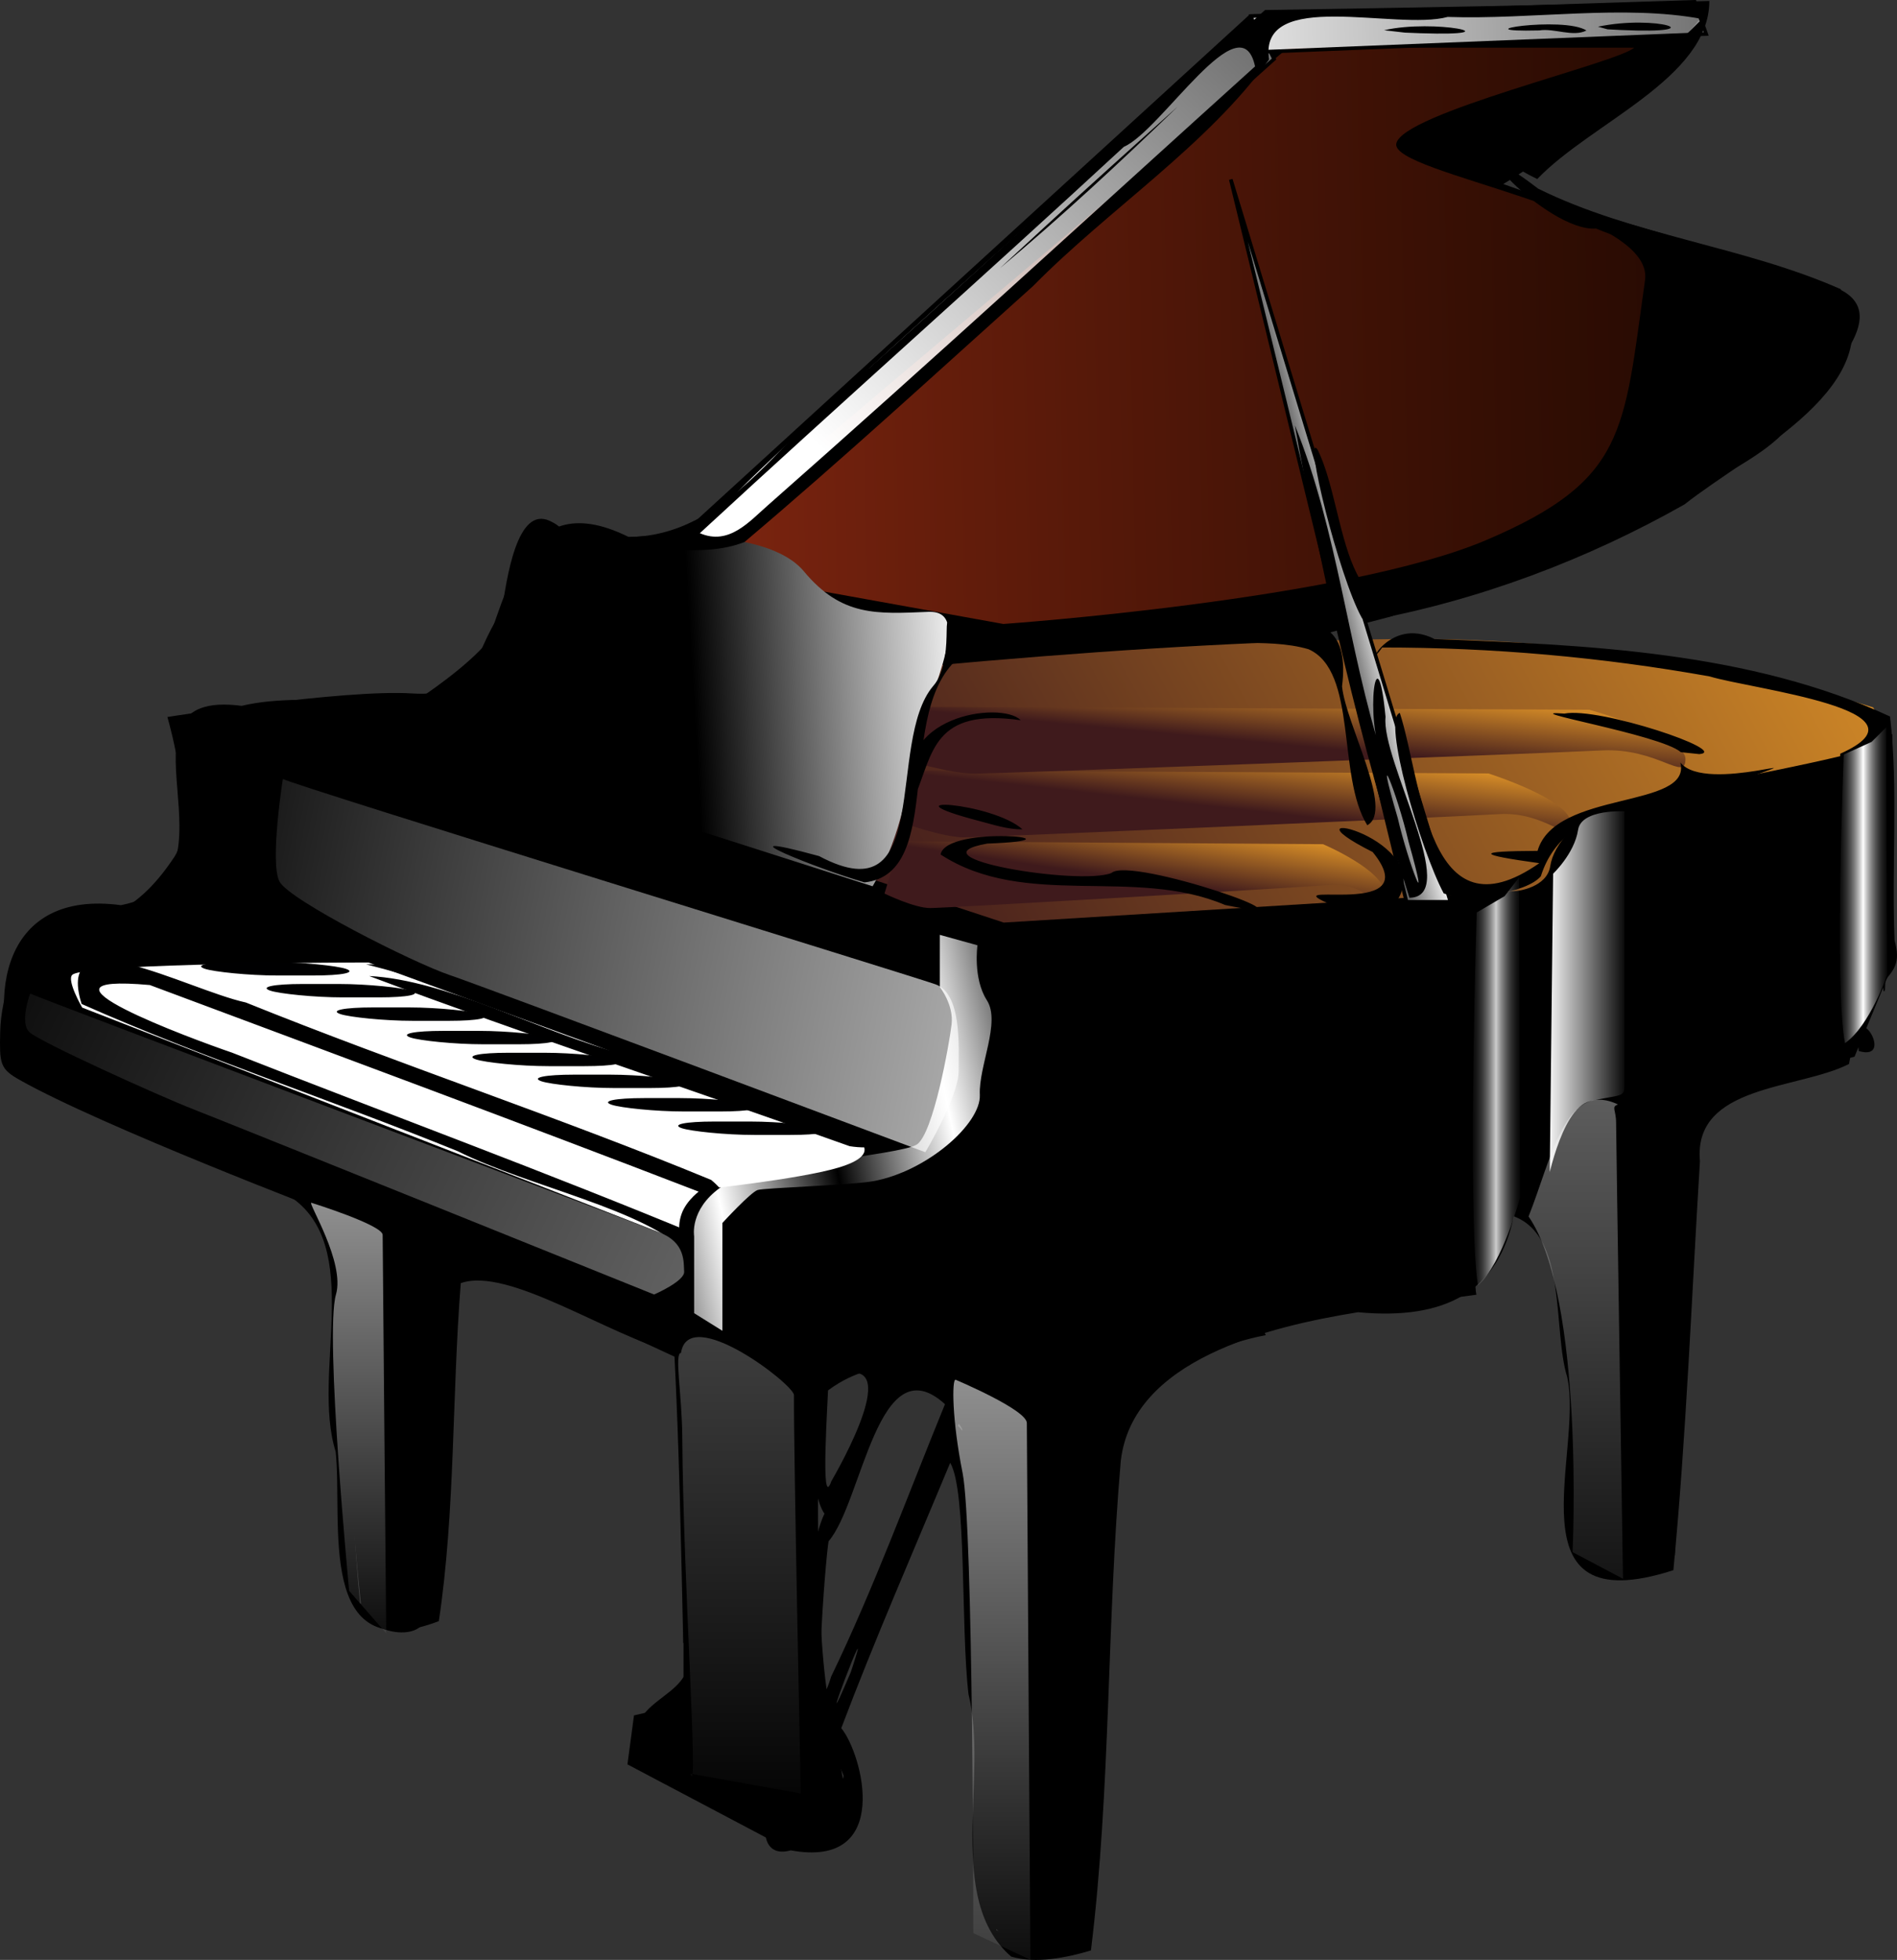 <?xml version="1.0" encoding="UTF-8" standalone="no"?>
<!-- Created with Inkscape (http://www.inkscape.org/) -->
<svg xmlns:dc="http://purl.org/dc/elements/1.1/" xmlns:cc="http://web.resource.org/cc/" xmlns:rdf="http://www.w3.org/1999/02/22-rdf-syntax-ns#" xmlns:svg="http://www.w3.org/2000/svg" xmlns="http://www.w3.org/2000/svg" xmlns:xlink="http://www.w3.org/1999/xlink" xmlns:sodipodi="http://sodipodi.sourceforge.net/DTD/sodipodi-0.dtd" xmlns:inkscape="http://www.inkscape.org/namespaces/inkscape" width="356.942" height="368.63" id="svg2" sodipodi:version="0.32" inkscape:version="0.45.1" sodipodi:docbase="/Users/johnolsen/Desktop" sodipodi:docname="TheresaKnott_piano.svg" inkscape:output_extension="org.inkscape.output.svg.inkscape" version="1.0">
  <rect width="100%" height="100%" fill="#333333" stroke="none"/>
  <defs id="defs4">
    <linearGradient id="linearGradient3220">
      <stop style="stop-color:#3f1a1c;stop-opacity:1;" offset="0" id="stop3222"/>
      <stop style="stop-color:#d88e27;stop-opacity:1;" offset="1" id="stop3224"/>
    </linearGradient>
    <linearGradient inkscape:collect="always" id="linearGradient21874">
      <stop style="stop-color:#ffffff;stop-opacity:1;" offset="0" id="stop21876"/>
      <stop style="stop-color:#ffffff;stop-opacity:0;" offset="1" id="stop21878"/>
    </linearGradient>
    <linearGradient id="linearGradient19229">
      <stop style="stop-color:#e04422;stop-opacity:1;" offset="0" id="stop19231"/>
      <stop style="stop-color:#6e1d05;stop-opacity:0.289;" offset="1" id="stop19233"/>
    </linearGradient>
    <linearGradient inkscape:collect="always" id="linearGradient18346">
      <stop style="stop-color:#ffffff;stop-opacity:1;" offset="0" id="stop18348"/>
      <stop style="stop-color:#ffffff;stop-opacity:0;" offset="1" id="stop18350"/>
    </linearGradient>
    <linearGradient inkscape:collect="always" id="linearGradient15717">
      <stop style="stop-color:#ffffff;stop-opacity:1;" offset="0" id="stop15719"/>
      <stop style="stop-color:#ffffff;stop-opacity:0;" offset="1" id="stop15721"/>
    </linearGradient>
    <linearGradient inkscape:collect="always" id="linearGradient11326">
      <stop style="stop-color:#ffffff;stop-opacity:1;" offset="0" id="stop11328"/>
      <stop style="stop-color:none" offset="1" id="stop11330"/>
    </linearGradient>
    <linearGradient inkscape:collect="always" id="linearGradient11316">
      <stop style="stop-color:#ffffff;stop-opacity:1;" offset="0" id="stop11318"/>
      <stop style="stop-color:#ffffff;stop-opacity:0;" offset="1" id="stop11320"/>
    </linearGradient>
    <linearGradient inkscape:collect="always" id="linearGradient10433">
      <stop style="stop-color:#ffffff;stop-opacity:1;" offset="0" id="stop10435"/>
      <stop style="stop-color:#ffffff;stop-opacity:0;" offset="1" id="stop10437"/>
    </linearGradient>
    <linearGradient id="linearGradient8675">
      <stop style="stop-color:#000000;stop-opacity:1;" offset="0" id="stop8677"/>
      <stop id="stop8683" offset="0.5" style="stop-color:#000000;stop-opacity:1;"/>
      <stop style="stop-color:#ffffff;stop-opacity:1;" offset="1" id="stop8679"/>
    </linearGradient>
    <linearGradient id="linearGradient8665">
      <stop style="stop-color:#000000;stop-opacity:1;" offset="0" id="stop8667"/>
      <stop id="stop8673" offset="0.5" style="stop-color:#000000;stop-opacity:0.959;"/>
      <stop style="stop-color:#000000;stop-opacity:0;" offset="1" id="stop8669"/>
    </linearGradient>
    <linearGradient id="linearGradient7770">
      <stop style="stop-color:#000000;stop-opacity:1;" offset="0" id="stop7772"/>
      <stop style="stop-color:#ffffff;stop-opacity:1;" offset="1" id="stop7774"/>
    </linearGradient>
    <linearGradient id="linearGradient6605">
      <stop style="stop-color:#000000;stop-opacity:1;" offset="0" id="stop6607"/>
      <stop style="stop-color:#91a3ae;stop-opacity:0.99;" offset="1" id="stop6609"/>
    </linearGradient>
    <linearGradient inkscape:collect="always" xlink:href="#linearGradient6605" id="linearGradient6831" gradientUnits="userSpaceOnUse" x1="-350.014" y1="787.485" x2="-356.188" y2="748.156"/>
    <linearGradient inkscape:collect="always" xlink:href="#linearGradient6605" id="linearGradient6833" gradientUnits="userSpaceOnUse" gradientTransform="translate(10,22)" x1="-350.014" y1="787.485" x2="-356.188" y2="748.156"/>
    <linearGradient inkscape:collect="always" xlink:href="#linearGradient6605" id="linearGradient6835" gradientUnits="userSpaceOnUse" gradientTransform="translate(16,44)" x1="-350.014" y1="787.485" x2="-356.188" y2="748.156"/>
    <linearGradient inkscape:collect="always" xlink:href="#linearGradient6605" id="linearGradient6837" gradientUnits="userSpaceOnUse" gradientTransform="translate(26,66)" x1="-350.014" y1="787.485" x2="-356.188" y2="748.156"/>
    <linearGradient inkscape:collect="always" xlink:href="#linearGradient6605" id="linearGradient6839" gradientUnits="userSpaceOnUse" gradientTransform="translate(38,90)" x1="-350.014" y1="787.485" x2="-356.188" y2="748.156"/>
    <linearGradient inkscape:collect="always" xlink:href="#linearGradient6605" id="linearGradient6841" gradientUnits="userSpaceOnUse" gradientTransform="translate(48,112)" x1="-350.014" y1="787.485" x2="-356.188" y2="748.156"/>
    <linearGradient inkscape:collect="always" xlink:href="#linearGradient6605" id="linearGradient6843" gradientUnits="userSpaceOnUse" gradientTransform="translate(54,134)" x1="-350.014" y1="787.485" x2="-356.188" y2="748.156"/>
    <linearGradient inkscape:collect="always" xlink:href="#linearGradient6605" id="linearGradient6845" gradientUnits="userSpaceOnUse" gradientTransform="translate(64,156)" x1="-350.014" y1="787.485" x2="-356.188" y2="748.156"/>
    <linearGradient inkscape:collect="always" xlink:href="#linearGradient6605" id="linearGradient6847" gradientUnits="userSpaceOnUse" gradientTransform="translate(70,178)" x1="-350.014" y1="787.485" x2="-356.188" y2="748.156"/>
    <linearGradient inkscape:collect="always" xlink:href="#linearGradient6605" id="linearGradient6849" gradientUnits="userSpaceOnUse" gradientTransform="translate(80,200)" x1="-350.014" y1="787.485" x2="-356.188" y2="748.156"/>
    <linearGradient inkscape:collect="always" xlink:href="#linearGradient6605" id="linearGradient6851" gradientUnits="userSpaceOnUse" gradientTransform="translate(86,222)" x1="-350.014" y1="787.485" x2="-356.188" y2="748.156"/>
    <linearGradient inkscape:collect="always" xlink:href="#linearGradient6605" id="linearGradient6853" gradientUnits="userSpaceOnUse" gradientTransform="translate(96,244)" x1="-350.014" y1="787.485" x2="-356.188" y2="748.156"/>
    <linearGradient inkscape:collect="always" xlink:href="#linearGradient6605" id="linearGradient6855" gradientUnits="userSpaceOnUse" gradientTransform="translate(108,268)" x1="-350.014" y1="787.485" x2="-356.188" y2="748.156"/>
    <linearGradient inkscape:collect="always" xlink:href="#linearGradient6605" id="linearGradient6857" gradientUnits="userSpaceOnUse" gradientTransform="translate(118,290)" x1="-350.014" y1="787.485" x2="-356.188" y2="748.156"/>
    <linearGradient inkscape:collect="always" xlink:href="#linearGradient6605" id="linearGradient6859" gradientUnits="userSpaceOnUse" gradientTransform="translate(124,312)" x1="-350.014" y1="787.485" x2="-356.188" y2="748.156"/>
    <linearGradient inkscape:collect="always" xlink:href="#linearGradient6605" id="linearGradient6861" gradientUnits="userSpaceOnUse" gradientTransform="translate(134,334)" x1="-350.014" y1="787.485" x2="-356.188" y2="748.156"/>
    <linearGradient inkscape:collect="always" xlink:href="#linearGradient6605" id="linearGradient6863" gradientUnits="userSpaceOnUse" x1="-350.014" y1="787.485" x2="-356.188" y2="748.156"/>
    <linearGradient inkscape:collect="always" xlink:href="#linearGradient6605" id="linearGradient6865" gradientUnits="userSpaceOnUse" gradientTransform="translate(10,22)" x1="-350.014" y1="787.485" x2="-356.188" y2="748.156"/>
    <linearGradient inkscape:collect="always" xlink:href="#linearGradient6605" id="linearGradient6867" gradientUnits="userSpaceOnUse" gradientTransform="translate(16,44)" x1="-350.014" y1="787.485" x2="-356.188" y2="748.156"/>
    <linearGradient inkscape:collect="always" xlink:href="#linearGradient6605" id="linearGradient6869" gradientUnits="userSpaceOnUse" gradientTransform="translate(26,66)" x1="-350.014" y1="787.485" x2="-356.188" y2="748.156"/>
    <linearGradient inkscape:collect="always" xlink:href="#linearGradient6605" id="linearGradient6871" gradientUnits="userSpaceOnUse" gradientTransform="translate(38,90)" x1="-350.014" y1="787.485" x2="-356.188" y2="748.156"/>
    <linearGradient inkscape:collect="always" xlink:href="#linearGradient6605" id="linearGradient6873" gradientUnits="userSpaceOnUse" gradientTransform="translate(48,112)" x1="-350.014" y1="787.485" x2="-356.188" y2="748.156"/>
    <linearGradient inkscape:collect="always" xlink:href="#linearGradient6605" id="linearGradient6875" gradientUnits="userSpaceOnUse" gradientTransform="translate(54,134)" x1="-350.014" y1="787.485" x2="-356.188" y2="748.156"/>
    <linearGradient inkscape:collect="always" xlink:href="#linearGradient6605" id="linearGradient6877" gradientUnits="userSpaceOnUse" gradientTransform="translate(64,156)" x1="-350.014" y1="787.485" x2="-356.188" y2="748.156"/>
    <linearGradient inkscape:collect="always" xlink:href="#linearGradient6605" id="linearGradient6879" gradientUnits="userSpaceOnUse" gradientTransform="translate(70,178)" x1="-350.014" y1="787.485" x2="-356.188" y2="748.156"/>
    <linearGradient inkscape:collect="always" xlink:href="#linearGradient6605" id="linearGradient6881" gradientUnits="userSpaceOnUse" gradientTransform="translate(80,200)" x1="-350.014" y1="787.485" x2="-356.188" y2="748.156"/>
    <linearGradient inkscape:collect="always" xlink:href="#linearGradient6605" id="linearGradient6883" gradientUnits="userSpaceOnUse" gradientTransform="translate(86,222)" x1="-350.014" y1="787.485" x2="-356.188" y2="748.156"/>
    <linearGradient inkscape:collect="always" xlink:href="#linearGradient6605" id="linearGradient6885" gradientUnits="userSpaceOnUse" gradientTransform="translate(96,244)" x1="-350.014" y1="787.485" x2="-356.188" y2="748.156"/>
    <linearGradient inkscape:collect="always" xlink:href="#linearGradient6605" id="linearGradient6887" gradientUnits="userSpaceOnUse" gradientTransform="translate(108,268)" x1="-350.014" y1="787.485" x2="-356.188" y2="748.156"/>
    <linearGradient inkscape:collect="always" xlink:href="#linearGradient6605" id="linearGradient6889" gradientUnits="userSpaceOnUse" gradientTransform="translate(118,290)" x1="-350.014" y1="787.485" x2="-356.188" y2="748.156"/>
    <linearGradient inkscape:collect="always" xlink:href="#linearGradient6605" id="linearGradient6891" gradientUnits="userSpaceOnUse" gradientTransform="translate(124,312)" x1="-350.014" y1="787.485" x2="-356.188" y2="748.156"/>
    <linearGradient inkscape:collect="always" xlink:href="#linearGradient6605" id="linearGradient6893" gradientUnits="userSpaceOnUse" gradientTransform="translate(134,334)" x1="-350.014" y1="787.485" x2="-356.188" y2="748.156"/>
    <linearGradient inkscape:collect="always" xlink:href="#linearGradient7770" id="linearGradient7778" x1="-84.706" y1="290.29" x2="-66.626" y2="286.005" gradientUnits="userSpaceOnUse" spreadMethod="reflect" gradientTransform="matrix(0.712,0,0,0.665,341.675,-17.857)"/>
    <linearGradient inkscape:collect="always" xlink:href="#linearGradient19229" id="linearGradient8661" x1="72.357" y1="335.219" x2="567.574" y2="325.219" gradientUnits="userSpaceOnUse" gradientTransform="matrix(0.712,0,0,0.665,-34.819,-109.1)"/>
    <linearGradient inkscape:collect="always" xlink:href="#linearGradient8675" id="linearGradient8681" x1="-327.643" y1="274.209" x2="-179.929" y2="266.125" gradientUnits="userSpaceOnUse" gradientTransform="matrix(0.712,0,0,0.665,340.119,-15.34)"/>
    <linearGradient inkscape:collect="always" xlink:href="#linearGradient10433" id="linearGradient10439" x1="305.576" y1="343.235" x2="511.637" y2="139.184" gradientUnits="userSpaceOnUse" gradientTransform="matrix(0.712,0,0,0.665,-34.819,-109.1)"/>
    <linearGradient inkscape:collect="always" xlink:href="#linearGradient11316" id="linearGradient11322" x1="389.419" y1="225.047" x2="665.18" y2="217.476" gradientUnits="userSpaceOnUse" gradientTransform="matrix(0.712,0,0,0.665,-34.819,-109.1)"/>
    <linearGradient inkscape:collect="always" xlink:href="#linearGradient11326" id="linearGradient13082" gradientUnits="userSpaceOnUse" gradientTransform="matrix(0.712,0,0,0.665,341.699,-16.289)" spreadMethod="reflect" x1="53.321" y1="328.713" x2="61.129" y2="328.713"/>
    <linearGradient inkscape:collect="always" xlink:href="#linearGradient11326" id="linearGradient13959" gradientUnits="userSpaceOnUse" gradientTransform="matrix(0.712,0,0,0.86,272.63,-43.255)" spreadMethod="reflect" x1="53.321" y1="328.713" x2="61.129" y2="328.713"/>
    <linearGradient inkscape:collect="always" xlink:href="#linearGradient15717" id="linearGradient15723" x1="-98.593" y1="289.053" x2="-332.374" y2="246.842" gradientUnits="userSpaceOnUse" gradientTransform="matrix(0.712,0,0,0.665,290.896,24.882)"/>
    <linearGradient inkscape:collect="always" xlink:href="#linearGradient18346" id="linearGradient18352" x1="-29.718" y1="362.425" x2="-7.983" y2="362.425" gradientUnits="userSpaceOnUse" spreadMethod="reflect" gradientTransform="matrix(0.712,0,0,0.665,341.128,-17.549)"/>
    <linearGradient inkscape:collect="always" xlink:href="#linearGradient21874" id="linearGradient19235" x1="-177.002" y1="454.625" x2="-177.002" y2="648.556" gradientUnits="userSpaceOnUse" gradientTransform="matrix(0.712,0,0,0.665,341.799,-15.667)"/>
    <linearGradient inkscape:collect="always" xlink:href="#linearGradient18346" id="linearGradient20112" gradientUnits="userSpaceOnUse" gradientTransform="matrix(0.712,0,0,0.494,220.588,31.172)" x1="-177.002" y1="454.625" x2="-177.002" y2="648.556"/>
    <linearGradient inkscape:collect="always" xlink:href="#linearGradient21874" id="linearGradient20116" gradientUnits="userSpaceOnUse" gradientTransform="matrix(0.712,0,0,0.665,452.675,-72.118)" x1="-177.002" y1="454.625" x2="-177.002" y2="648.556"/>
    <linearGradient inkscape:collect="always" xlink:href="#linearGradient15717" id="linearGradient20120" gradientUnits="userSpaceOnUse" gradientTransform="matrix(0.682,0.175,1.516696e-2,0.255,230.984,213.459)" x1="-98.593" y1="289.053" x2="-332.374" y2="246.842"/>
    <linearGradient inkscape:collect="always" xlink:href="#linearGradient21874" id="linearGradient21880" x1="-247.432" y1="411.575" x2="-215.855" y2="405.357" gradientUnits="userSpaceOnUse" spreadMethod="reflect" gradientTransform="matrix(0.712,0,0,0.665,339.964,-15.46)"/>
    <linearGradient inkscape:collect="always" xlink:href="#linearGradient21874" id="linearGradient1472" gradientUnits="userSpaceOnUse" gradientTransform="matrix(1.378,0,0,0.494,409.589,61.303)" x1="-177.002" y1="454.625" x2="-177.002" y2="648.556"/>
    <linearGradient inkscape:collect="always" xlink:href="#linearGradient3220" id="linearGradient3226" x1="332.481" y1="503.81" x2="587.332" y2="372.531" gradientUnits="userSpaceOnUse" gradientTransform="matrix(0.712,0,0,0.665,-34.819,-109.1)"/>
    <linearGradient inkscape:collect="always" xlink:href="#linearGradient3220" id="linearGradient4129" x1="185.753" y1="318.016" x2="187.574" y2="299.965" gradientUnits="userSpaceOnUse" gradientTransform="matrix(0.712,0,0,0.665,195.446,-30.492)"/>
    <linearGradient inkscape:collect="always" xlink:href="#linearGradient3220" id="linearGradient4133" gradientUnits="userSpaceOnUse" gradientTransform="matrix(0.608,0,0,0.665,195.961,-18.516)" x1="185.753" y1="318.016" x2="187.574" y2="299.965"/>
    <linearGradient inkscape:collect="always" xlink:href="#linearGradient3220" id="linearGradient4137" gradientUnits="userSpaceOnUse" gradientTransform="matrix(0.455,0,0,0.665,193.278,-5.209)" x1="185.753" y1="318.016" x2="187.574" y2="299.965"/>
    <linearGradient inkscape:collect="always" xlink:href="#linearGradient3220" id="linearGradient4334" gradientUnits="userSpaceOnUse" gradientTransform="matrix(0.712,0,0,0.665,-34.819,-109.1)" x1="332.481" y1="503.81" x2="587.332" y2="372.531"/>
    <linearGradient inkscape:collect="always" xlink:href="#linearGradient3220" id="linearGradient4336" gradientUnits="userSpaceOnUse" gradientTransform="matrix(0.608,0,0,0.665,195.961,-18.516)" x1="185.753" y1="318.016" x2="187.574" y2="299.965"/>
    <linearGradient inkscape:collect="always" xlink:href="#linearGradient3220" id="linearGradient4338" gradientUnits="userSpaceOnUse" gradientTransform="matrix(0.712,0,0,0.665,195.446,-30.492)" x1="185.753" y1="318.016" x2="187.574" y2="299.965"/>
    <linearGradient inkscape:collect="always" xlink:href="#linearGradient19229" id="linearGradient4340" gradientUnits="userSpaceOnUse" gradientTransform="matrix(0.712,0,0,0.665,-34.819,-109.1)" x1="72.357" y1="335.219" x2="567.574" y2="325.219"/>
    <linearGradient inkscape:collect="always" xlink:href="#linearGradient7770" id="linearGradient4342" gradientUnits="userSpaceOnUse" gradientTransform="matrix(0.712,0,0,0.665,341.675,-17.857)" spreadMethod="reflect" x1="-84.706" y1="290.29" x2="-66.626" y2="286.005"/>
    <linearGradient inkscape:collect="always" xlink:href="#linearGradient10433" id="linearGradient4344" gradientUnits="userSpaceOnUse" gradientTransform="matrix(0.712,0,0,0.665,-34.819,-109.1)" x1="305.576" y1="343.235" x2="511.637" y2="139.184"/>
    <linearGradient inkscape:collect="always" xlink:href="#linearGradient8675" id="linearGradient4346" gradientUnits="userSpaceOnUse" gradientTransform="matrix(0.712,0,0,0.665,340.119,-15.34)" x1="-327.643" y1="274.209" x2="-179.929" y2="266.125"/>
    <linearGradient inkscape:collect="always" xlink:href="#linearGradient11316" id="linearGradient4348" gradientUnits="userSpaceOnUse" gradientTransform="matrix(0.712,0,0,0.665,-34.819,-109.1)" x1="389.419" y1="225.047" x2="665.18" y2="217.476"/>
    <linearGradient inkscape:collect="always" xlink:href="#linearGradient3220" id="linearGradient4350" gradientUnits="userSpaceOnUse" gradientTransform="matrix(0.455,0,0,0.665,193.278,-5.209)" x1="185.753" y1="318.016" x2="187.574" y2="299.965"/>
    <linearGradient inkscape:collect="always" xlink:href="#linearGradient11326" id="linearGradient4352" gradientUnits="userSpaceOnUse" gradientTransform="matrix(0.712,0,0,0.665,341.699,-16.289)" spreadMethod="reflect" x1="53.321" y1="328.713" x2="61.129" y2="328.713"/>
    <linearGradient inkscape:collect="always" xlink:href="#linearGradient11326" id="linearGradient4354" gradientUnits="userSpaceOnUse" gradientTransform="matrix(0.712,0,0,0.86,272.63,-43.255)" spreadMethod="reflect" x1="53.321" y1="328.713" x2="61.129" y2="328.713"/>
    <linearGradient inkscape:collect="always" xlink:href="#linearGradient15717" id="linearGradient4356" gradientUnits="userSpaceOnUse" gradientTransform="matrix(0.712,0,0,0.665,290.896,24.882)" x1="-98.593" y1="289.053" x2="-332.374" y2="246.842"/>
    <linearGradient inkscape:collect="always" xlink:href="#linearGradient18346" id="linearGradient4358" gradientUnits="userSpaceOnUse" gradientTransform="matrix(0.712,0,0,0.665,341.128,-17.549)" spreadMethod="reflect" x1="-29.718" y1="362.425" x2="-7.983" y2="362.425"/>
    <linearGradient inkscape:collect="always" xlink:href="#linearGradient21874" id="linearGradient4360" gradientUnits="userSpaceOnUse" gradientTransform="matrix(0.712,0,0,0.665,341.799,-15.667)" x1="-177.002" y1="454.625" x2="-177.002" y2="648.556"/>
    <linearGradient inkscape:collect="always" xlink:href="#linearGradient18346" id="linearGradient4362" gradientUnits="userSpaceOnUse" gradientTransform="matrix(0.712,0,0,0.494,220.588,31.172)" x1="-177.002" y1="454.625" x2="-177.002" y2="648.556"/>
    <linearGradient inkscape:collect="always" xlink:href="#linearGradient21874" id="linearGradient4364" gradientUnits="userSpaceOnUse" gradientTransform="matrix(0.712,0,0,0.665,452.675,-72.118)" x1="-177.002" y1="454.625" x2="-177.002" y2="648.556"/>
    <linearGradient inkscape:collect="always" xlink:href="#linearGradient15717" id="linearGradient4366" gradientUnits="userSpaceOnUse" gradientTransform="matrix(0.682,0.175,1.516696e-2,0.255,230.984,213.459)" x1="-98.593" y1="289.053" x2="-332.374" y2="246.842"/>
    <linearGradient inkscape:collect="always" xlink:href="#linearGradient21874" id="linearGradient4368" gradientUnits="userSpaceOnUse" gradientTransform="matrix(0.712,0,0,0.665,339.964,-15.46)" spreadMethod="reflect" x1="-247.432" y1="411.575" x2="-215.855" y2="405.357"/>
    <linearGradient inkscape:collect="always" xlink:href="#linearGradient21874" id="linearGradient4370" gradientUnits="userSpaceOnUse" gradientTransform="matrix(1.378,0,0,0.494,409.589,61.303)" x1="-177.002" y1="454.625" x2="-177.002" y2="648.556"/>
    <linearGradient inkscape:collect="always" xlink:href="#linearGradient21874" id="linearGradient4373" gradientUnits="userSpaceOnUse" gradientTransform="matrix(1.378,0,0,0.494,409.589,61.303)" x1="-177.002" y1="454.625" x2="-177.002" y2="648.556"/>
    <linearGradient inkscape:collect="always" xlink:href="#linearGradient21874" id="linearGradient4376" gradientUnits="userSpaceOnUse" gradientTransform="matrix(0.712,0,0,0.665,339.964,-15.46)" spreadMethod="reflect" x1="-247.432" y1="411.575" x2="-215.855" y2="405.357"/>
    <linearGradient inkscape:collect="always" xlink:href="#linearGradient15717" id="linearGradient4379" gradientUnits="userSpaceOnUse" gradientTransform="matrix(0.682,0.175,1.516696e-2,0.255,230.984,213.459)" x1="-98.593" y1="289.053" x2="-332.374" y2="246.842"/>
    <linearGradient inkscape:collect="always" xlink:href="#linearGradient21874" id="linearGradient4382" gradientUnits="userSpaceOnUse" gradientTransform="matrix(0.712,0,0,0.665,452.675,-72.118)" x1="-177.002" y1="454.625" x2="-177.002" y2="648.556"/>
    <linearGradient inkscape:collect="always" xlink:href="#linearGradient18346" id="linearGradient4385" gradientUnits="userSpaceOnUse" gradientTransform="matrix(0.712,0,0,0.494,220.588,31.172)" x1="-177.002" y1="454.625" x2="-177.002" y2="648.556"/>
    <linearGradient inkscape:collect="always" xlink:href="#linearGradient21874" id="linearGradient4388" gradientUnits="userSpaceOnUse" gradientTransform="matrix(0.712,0,0,0.665,341.799,-15.667)" x1="-177.002" y1="454.625" x2="-177.002" y2="648.556"/>
    <linearGradient inkscape:collect="always" xlink:href="#linearGradient18346" id="linearGradient4391" gradientUnits="userSpaceOnUse" gradientTransform="matrix(0.712,0,0,0.665,341.128,-17.549)" spreadMethod="reflect" x1="-29.718" y1="362.425" x2="-7.983" y2="362.425"/>
    <linearGradient inkscape:collect="always" xlink:href="#linearGradient15717" id="linearGradient4394" gradientUnits="userSpaceOnUse" gradientTransform="matrix(0.712,0,0,0.665,290.896,24.882)" x1="-98.593" y1="289.053" x2="-332.374" y2="246.842"/>
    <linearGradient inkscape:collect="always" xlink:href="#linearGradient11326" id="linearGradient4397" gradientUnits="userSpaceOnUse" gradientTransform="matrix(0.712,0,0,0.86,272.63,-43.255)" spreadMethod="reflect" x1="53.321" y1="328.713" x2="61.129" y2="328.713"/>
    <linearGradient inkscape:collect="always" xlink:href="#linearGradient11326" id="linearGradient4400" gradientUnits="userSpaceOnUse" gradientTransform="matrix(0.712,0,0,0.665,341.699,-16.289)" spreadMethod="reflect" x1="53.321" y1="328.713" x2="61.129" y2="328.713"/>
    <linearGradient inkscape:collect="always" xlink:href="#linearGradient3220" id="linearGradient4415" gradientUnits="userSpaceOnUse" gradientTransform="matrix(0.455,0,0,0.665,193.278,-5.209)" x1="185.753" y1="318.016" x2="187.574" y2="299.965"/>
    <linearGradient inkscape:collect="always" xlink:href="#linearGradient11316" id="linearGradient4418" gradientUnits="userSpaceOnUse" gradientTransform="matrix(0.712,0,0,0.665,-34.819,-109.1)" x1="389.419" y1="225.047" x2="665.18" y2="217.476"/>
    <linearGradient inkscape:collect="always" xlink:href="#linearGradient8675" id="linearGradient4421" gradientUnits="userSpaceOnUse" gradientTransform="matrix(0.712,0,0,0.665,340.119,-15.34)" x1="-327.643" y1="274.209" x2="-179.929" y2="266.125"/>
    <linearGradient inkscape:collect="always" xlink:href="#linearGradient10433" id="linearGradient4424" gradientUnits="userSpaceOnUse" gradientTransform="matrix(0.712,0,0,0.665,-34.819,-109.1)" x1="305.576" y1="343.235" x2="511.637" y2="139.184"/>
    <linearGradient inkscape:collect="always" xlink:href="#linearGradient7770" id="linearGradient4427" gradientUnits="userSpaceOnUse" gradientTransform="matrix(0.712,0,0,0.665,341.675,-17.857)" spreadMethod="reflect" x1="-84.706" y1="290.29" x2="-66.626" y2="286.005"/>
    <linearGradient inkscape:collect="always" xlink:href="#linearGradient19229" id="linearGradient4430" gradientUnits="userSpaceOnUse" gradientTransform="matrix(0.712,0,0,0.665,-34.819,-109.1)" x1="72.357" y1="335.219" x2="567.574" y2="325.219"/>
    <linearGradient inkscape:collect="always" xlink:href="#linearGradient3220" id="linearGradient4434" gradientUnits="userSpaceOnUse" gradientTransform="matrix(0.712,0,0,0.665,195.446,-30.492)" x1="185.753" y1="318.016" x2="187.574" y2="299.965"/>
    <linearGradient inkscape:collect="always" xlink:href="#linearGradient3220" id="linearGradient4437" gradientUnits="userSpaceOnUse" gradientTransform="matrix(0.608,0,0,0.665,195.961,-18.516)" x1="185.753" y1="318.016" x2="187.574" y2="299.965"/>
    <linearGradient inkscape:collect="always" xlink:href="#linearGradient3220" id="linearGradient4440" gradientUnits="userSpaceOnUse" gradientTransform="matrix(0.712,0,0,0.665,-34.819,-109.1)" x1="332.481" y1="503.81" x2="587.332" y2="372.531"/>
  </defs>
  <sodipodi:namedview id="base" pagecolor="#ffffff" bordercolor="#666666" borderopacity="1.0" inkscape:pageopacity="0.0" inkscape:pageshadow="2" inkscape:zoom="0.70000001" inkscape:cx="297.09042" inkscape:cy="375.27863" inkscape:document-units="px" inkscape:current-layer="layer3" inkscape:window-width="902" inkscape:window-height="988" inkscape:window-x="217" inkscape:window-y="46"/>
  <g inkscape:label="colour" inkscape:groupmode="layer" id="layer1" transform="translate(-29.091,-35.579)"/>
  <g inkscape:groupmode="layer" id="layer2" inkscape:label="drawing" transform="translate(-29.091,-35.579)"/>
  <g inkscape:groupmode="layer" id="layer3" inkscape:label="highlights" transform="translate(-29.091,-35.579)">
    <path style="fill:#000000;fill-opacity:1;fill-rule:evenodd;stroke:#000000;stroke-width:0.688px;stroke-linecap:butt;stroke-linejoin:miter;stroke-opacity:1" d="M 349.277,37.52 L 264.409,38.612 L 156.874,136.873 L 142.847,139.057 C 142.847,139.057 136.764,136.357 131.953,139.37 C 127.142,142.383 129.155,143.193 123.603,151.108 C 118.051,159.024 119.47,167.17 106.613,166.351 C 93.755,165.533 61.027,170.719 61.027,170.719 C 61.027,170.719 66.619,190.22 62.196,196.921 C 49.378,216.344 38.305,204.915 34.099,212.792 C 32.891,215.053 29.614,222.68 29.468,229.675 C 29.344,235.641 29.388,236.384 32.975,238.409 C 48.328,247.081 91.418,263.521 91.418,263.521 C 91.418,263.521 95.181,317.733 97.43,338.034 C 97.826,341.611 107.073,344.464 108.95,339.946 C 116.092,322.759 112.457,270.228 112.457,270.228 L 159.502,291.985 L 158.043,296.274 L 158.043,356.322 L 148.692,358.506 L 147.523,367.24 L 174.407,381.434 C 174.407,381.434 183.674,384.554 187.18,381.005 C 190.687,377.457 188.433,367.24 188.433,367.24 C 188.433,367.24 187.685,378.597 186.308,361.353 C 182.425,354.055 182.352,321.204 182.924,298.264 C 192.892,289.367 203.628,292.999 203.628,292.999 L 210.473,304.23 C 210.473,304.23 215.025,381.043 215.484,396.484 C 220.452,404.627 232.849,399.994 232.849,399.994 L 238.694,305.008 C 238.694,305.008 244.538,294.091 252.72,290.815 C 260.902,287.54 266.746,286.448 266.746,286.448 L 265.578,284.264 L 306.488,278.806 C 306.488,278.806 305.319,272.255 309.994,266.796 C 314.67,261.337 318.05,261.927 319.009,263.756 C 326.432,277.904 326.358,327.936 326.358,327.936 L 335.541,332.032 L 343.891,327.936 L 347.398,248.235 L 352.073,240.593 L 377.788,234.042 L 384.007,219.029 L 384.801,173.994 L 241.032,164.168 L 290.666,151.223 C 290.666,151.223 355.58,128.139 364.93,116.129 C 374.281,104.119 384.801,94.293 374.281,89.926 C 363.762,85.559 327.679,76.414 311.163,70.274 C 329.915,59.043 350.446,38.612 349.277,37.52 z " id="path3105" sodipodi:nodetypes="ccccssscsssscsscccccccsccccccccscccssccccccccccsscc"/>
    <path style="fill:url(#linearGradient4440);fill-opacity:1;fill-rule:evenodd;stroke:none;stroke-width:1px;stroke-linecap:butt;stroke-linejoin:miter;stroke-opacity:1" d="M 103.818,171.558 L 217.957,209.103 L 314.527,203.152 C 314.527,203.152 320.164,202.567 320.791,198.472 C 321.417,194.376 325.802,189.111 333.318,186.77 C 340.835,184.43 382.802,177.409 383.428,175.069 C 384.054,172.728 381.549,168.633 381.549,168.633 C 381.549,168.633 340.208,155.176 292.604,155.761 C 244.999,156.346 194.016,161.027 103.818,171.558 z " id="path2229" sodipodi:nodetypes="cccssscsc"/>
    <path style="fill:url(#linearGradient4437);fill-opacity:1;fill-rule:evenodd;stroke:none;stroke-width:1px;stroke-linecap:butt;stroke-linejoin:miter;stroke-opacity:1" d="M 202.942,180.511 L 309.148,181.057 C 309.148,181.057 324.605,185.97 324.605,190.337 C 324.605,194.704 320.117,188.153 311.142,188.699 C 302.167,189.245 214.41,193.066 210.421,193.066 C 206.432,193.066 198.953,190.337 198.953,190.337 L 202.942,180.511 z " id="path4131" sodipodi:nodetypes="ccssscc"/>
    <path style="fill:url(#linearGradient4434);fill-opacity:1;fill-rule:evenodd;stroke:none;stroke-width:1px;stroke-linecap:butt;stroke-linejoin:miter;stroke-opacity:1" d="M 203.628,168.535 L 328.111,169.081 C 328.111,169.081 346.229,173.994 346.229,178.361 C 346.229,182.728 340.969,176.177 330.449,176.723 C 319.929,177.269 217.07,181.09 212.394,181.09 C 207.719,181.09 198.953,178.361 198.953,178.361 L 203.628,168.535 z " id="path3248" sodipodi:nodetypes="ccssscc"/>
    <path style="fill:#ffffff;fill-opacity:1;fill-rule:evenodd;stroke:none;stroke-width:1px;stroke-linecap:butt;stroke-linejoin:miter;stroke-opacity:1" d="M 98.423,216.609 C 98.423,216.609 44.938,216.633 42.676,218.949 C 41.62,220.03 44.555,225.093 44.555,225.093 L 157.302,268.973 C 157.302,268.973 156.363,266.779 157.302,264 C 158.242,261.221 161.061,259.32 161.061,259.32 C 161.061,259.32 179.226,257.418 186.742,255.224 C 194.259,253.03 191.127,250.543 191.127,250.543 L 98.423,216.609 z " id="path4855" sodipodi:nodetypes="csccsczcc"/>
    <path style="fill:url(#linearGradient4430);fill-opacity:1;fill-rule:evenodd;stroke:none;stroke-width:1px;stroke-linecap:butt;stroke-linejoin:miter;stroke-opacity:1" d="M 336.587,44.544 L 271.464,44.544 L 156.219,141.814 L 217.88,152.936 C 217.88,152.936 282.282,148.445 308.788,137.141 C 335.134,125.904 334.586,116.863 338.622,88.265 C 340.474,75.141 290.797,68.306 291.815,62.603 C 292.832,56.9 333.534,47.396 336.587,44.544 z " id="path7780" sodipodi:nodetypes="ccccsssc"/>
    <path style="fill:url(#linearGradient4427);fill-opacity:1;fill-rule:evenodd;stroke:#000000;stroke-width:0.688px;stroke-linecap:butt;stroke-linejoin:miter;stroke-opacity:1" d="M 293.737,205.198 L 260.677,69.324 L 302.002,205.198 L 293.737,205.198 z " id="path6895"/>
    <path style="fill:url(#linearGradient4424);fill-opacity:1;fill-rule:evenodd;stroke:#000000;stroke-width:0.688px;stroke-linecap:butt;stroke-linejoin:miter;stroke-opacity:1" d="M 268.817,46.677 L 163.048,141.439 L 142.182,140.767 C 142.182,140.767 165.207,133.374 165.207,130.686 C 165.207,127.998 265.219,39.284 265.219,39.284 L 268.817,46.677 z " id="path9558"/>
    <path style="fill:url(#linearGradient4421);fill-opacity:1;fill-rule:evenodd;stroke:none;stroke-width:1px;stroke-linecap:butt;stroke-linejoin:miter;stroke-opacity:1" d="M 193.28,202.276 L 99.57,172.308 C 99.57,172.308 122.363,159.214 123.38,151.611 C 124.398,144.007 126.433,130.701 132.538,133.552 C 138.644,136.403 130.228,138.092 140.404,137.142 C 150.579,136.191 173.24,134.502 180.363,143.057 C 187.486,151.611 194.122,151.049 203.767,150.66 C 212.925,150.291 203.004,167.039 200.271,180.46 C 198.878,193.2 193.28,202.276 193.28,202.276 z " id="path8663" sodipodi:nodetypes="ccssssscc"/>
    <path style="fill:url(#linearGradient4418);fill-opacity:1;fill-rule:evenodd;stroke:#000000;stroke-width:0.688px;stroke-linecap:butt;stroke-linejoin:miter;stroke-opacity:1" d="M 347.964,35.923 L 264.5,38.612 L 266.658,45.333 L 350.122,41.972 L 347.964,35.923 z " id="path10441"/>
    <path style="fill:url(#linearGradient4415);fill-opacity:1;fill-rule:evenodd;stroke:none;stroke-width:1px;stroke-linecap:butt;stroke-linejoin:miter;stroke-opacity:1" d="M 198.506,193.817 L 278.037,194.363 C 278.037,194.363 289.612,199.276 289.612,203.643 C 289.612,208.01 286.251,201.46 279.53,202.006 C 272.809,202.551 207.094,206.373 204.107,206.373 C 201.119,206.373 195.519,203.643 195.519,203.643 L 198.506,193.817 z " id="path4135" sodipodi:nodetypes="ccssscc"/>
    <g id="g4264" transform="matrix(0.277,0,0.44,0.147,-185.563,159.91)">
      <g id="g4248">
        <rect style="opacity:1;fill:#000001;fill-opacity:1;fill-rule:nonzero;stroke:none;stroke-width:1.097;stroke-linecap:round;stroke-linejoin:round;stroke-miterlimit:4;stroke-dasharray:none;stroke-opacity:1" id="rect4240" width="95.714" height="17.143" x="288.571" y="385.219" rx="35.607" ry="38.906"/>
        <rect style="opacity:1;fill:#000001;fill-opacity:1;fill-rule:nonzero;stroke:none;stroke-width:1.097;stroke-linecap:round;stroke-linejoin:round;stroke-miterlimit:4;stroke-dasharray:none;stroke-opacity:1" id="rect4242" width="95.714" height="17.143" x="288.571" y="413.219" rx="35.607" ry="38.906"/>
        <rect style="opacity:1;fill:#000001;fill-opacity:1;fill-rule:nonzero;stroke:none;stroke-width:1.097;stroke-linecap:round;stroke-linejoin:round;stroke-miterlimit:4;stroke-dasharray:none;stroke-opacity:1" id="rect4244" width="95.714" height="17.143" x="288.571" y="443.219" rx="35.607" ry="38.906"/>
        <rect style="opacity:1;fill:#000001;fill-opacity:1;fill-rule:nonzero;stroke:none;stroke-width:1.097;stroke-linecap:round;stroke-linejoin:round;stroke-miterlimit:4;stroke-dasharray:none;stroke-opacity:1" id="rect4246" width="95.714" height="17.143" x="288.571" y="473.219" rx="35.607" ry="38.906"/>
      </g>
      <g transform="translate(0,116)" id="g4254">
        <rect style="opacity:1;fill:#000001;fill-opacity:1;fill-rule:nonzero;stroke:none;stroke-width:1.097;stroke-linecap:round;stroke-linejoin:round;stroke-miterlimit:4;stroke-dasharray:none;stroke-opacity:1" id="rect4256" width="95.714" height="17.143" x="288.571" y="385.219" rx="35.607" ry="38.906"/>
        <rect style="opacity:1;fill:#000001;fill-opacity:1;fill-rule:nonzero;stroke:none;stroke-width:1.097;stroke-linecap:round;stroke-linejoin:round;stroke-miterlimit:4;stroke-dasharray:none;stroke-opacity:1" id="rect4258" width="95.714" height="17.143" x="288.571" y="413.219" rx="35.607" ry="38.906"/>
        <rect style="opacity:1;fill:#000001;fill-opacity:1;fill-rule:nonzero;stroke:none;stroke-width:1.097;stroke-linecap:round;stroke-linejoin:round;stroke-miterlimit:4;stroke-dasharray:none;stroke-opacity:1" id="rect4260" width="95.714" height="17.143" x="288.571" y="443.219" rx="35.607" ry="38.906"/>
        <rect style="opacity:1;fill:#000001;fill-opacity:1;fill-rule:nonzero;stroke:none;stroke-width:1.097;stroke-linecap:round;stroke-linejoin:round;stroke-miterlimit:4;stroke-dasharray:none;stroke-opacity:1" id="rect4262" width="95.714" height="17.143" x="288.571" y="473.219" rx="35.607" ry="38.906"/>
      </g>
    </g>
    <path style="fill:#000000" d="M 219.365,403.595 C 206.806,392.647 215.157,369.856 211.326,354.252 C 209.822,341.399 211.042,316.095 207.884,310.708 C 201.004,327.25 193.58,344.214 187.388,360.619 C 191.405,365.509 197.126,387.132 177.877,383.607 C 169.195,386.004 174.578,369.167 176.684,381.023 C 194.635,383.856 189.406,365.699 180.671,360.484 C 180.666,347.92 180.484,328.099 184.229,320.264 C 181.269,316.832 176.071,281.311 195.164,291.607 C 208.843,290.428 211.792,300.636 209.285,303.739 C 214.739,308.213 211.061,329.056 213.231,339.148 C 214.443,358.964 215.008,378.82 216.57,398.614 C 240.972,411.278 231.384,375.458 234.365,362.772 C 235.947,342.668 235.501,321.922 237.951,302.082 C 246.928,288.816 264.089,283.369 278.772,280.101 C 312.511,279.618 299.881,264.057 318.544,258.608 C 330.184,279.798 327.704,315.84 328.184,328.162 C 348.796,336.512 340.803,308.128 343.56,296.928 C 345.493,279.539 343.228,261.392 348.302,244.522 C 352.433,232.696 375.606,240.666 375.018,228.48 C 375.13,211.434 375.243,194.389 375.356,177.343 C 393.76,169.149 358.76,165.235 350.782,162.807 C 330.49,159.174 309.83,157.351 289.169,157.364 C 285.697,162.327 290.341,151.329 299.02,155.773 C 327.936,156.885 358.411,158.17 384.724,170.342 C 386.307,183.733 384.985,198.603 385.578,212.464 C 387.984,221.015 380.209,217.488 377.001,235.705 C 367.426,240.556 347.623,239.547 348.953,254.002 C 347.372,279.642 346.406,305.334 343.957,330.912 C 312.732,340.973 327.133,308.646 323.978,294.593 C 321.186,285.576 324.067,268.137 313.933,264.354 C 310.955,278.394 301.238,283.939 284.617,282.391 C 267.803,285.118 242.188,291.264 239.979,310.352 C 237.317,340.979 238.122,371.977 234.363,402.432 C 229.885,403.793 223.907,404.972 219.365,403.595 z M 185.477,350.935 C 193.521,334.275 199.905,316.789 206.9,299.686 C 194.279,288.21 191.354,318.14 184.998,325.468 C 184.411,328.668 181.605,363.992 185.477,350.935 z M 189.195,350.046 C 194.549,333.906 181.065,369.221 189.195,350.046 L 189.195,350.046 z M 185.521,314.178 C 189.156,307.862 199.386,288.366 184.966,295.234 C 184.922,298.498 183.368,320.263 185.521,314.178 z M 384.188,199.484 C 384.593,191.838 382.508,225.469 383.769,221.761 C 384.102,214.34 384.148,206.911 384.188,199.484 z M 163.094,368.603 C 171.251,366.739 146.673,366.066 158.552,365.698 C 163.739,363.341 175.507,368.986 163.094,368.603 z M 149.205,364.566 C 146.019,354.16 162.44,355.082 157.65,344.516 C 157.239,326.352 156.902,308.184 155.972,290.035 C 143.328,286.641 124.711,273.778 115.792,276.919 C 114.11,298.053 114.788,319.66 111.66,340.498 C 88.368,349.39 93.657,321.744 92.248,308.604 C 87.594,293.811 97.847,269.898 83.554,260.543 C 66.846,252.733 48.654,247.152 32.648,238.412 C 26.419,222.962 29.588,202.844 51.837,205.831 C 76.558,201.08 47.864,164.856 74.572,168.339 C 88.102,165.048 108.043,170.768 118.345,162.846 C 124.294,150.074 126.244,126.061 147.397,136.586 C 167.515,136.362 177.454,114.901 192.615,104.838 C 217.524,82.451 242.043,59.687 267.124,37.467 C 294.993,37.005 322.863,36.541 350.725,35.763 C 350.696,50.303 328.474,58.662 318.344,69.253 C 309.958,65.163 311.552,63.713 317.687,66.358 C 328.162,57.249 339.778,48.83 349.357,39.151 C 334.592,36.37 317.226,39.303 301.482,38.765 C 291.819,41.404 265.826,33.271 267.873,46.79 C 256.177,63.02 237.762,74.877 223.466,89.392 C 205.471,105.53 187.686,121.893 169.182,137.524 C 153.294,143.822 126.287,127.157 126.059,152.301 C 123.547,176.906 93.793,167.336 75.84,171.197 C 62.007,168.611 63.976,178.09 66.442,187.859 C 70.06,207.979 44.458,208.511 34.572,213.583 C 33.279,220.375 29.611,237.265 40.859,239.652 C 57.747,247.244 75.729,253.002 91.899,261.795 C 95.015,286.746 94.422,312.076 96.838,337.131 C 118.181,346.937 107.884,312.981 111.598,301.806 C 112.875,293.049 112.355,267.711 112.064,270.419 C 130.489,275.246 146.121,286.742 164.719,291.128 C 163.603,277.924 167.873,265.243 160.864,259.831 C 126.513,246.593 91.799,233.741 57.281,220.851 C 31.519,218.557 65.356,231.053 72.755,233.57 C 102.128,245.113 131.819,256.025 160.932,268.101 C 164.51,286.055 139.486,264.853 130.931,264.089 C 118.433,256.984 161.05,275.828 156.717,272.117 C 126.587,259.852 96.004,248.457 66.102,235.764 C 97.426,246.431 127.631,259.981 158.634,271.426 C 150.7,263.04 128.51,258.784 115.233,252.11 C 91.782,242.583 67.484,234.636 44.443,224.409 C 39.246,207.639 64.143,221.688 75.349,224.136 C 104.341,235.834 134.132,245.635 162.902,257.504 C 173.149,265.948 166.161,282.499 166.566,293.878 C 151.207,290.451 163.459,321.033 160.053,332.084 C 157.798,340.865 166.212,355.704 153.067,358.346 C 152.046,365.73 150.219,369.332 149.205,364.566 z M 173.633,130.569 C 204.496,103.386 234.739,75.599 265.244,48.068 C 262.56,35.502 247.594,60.175 240.56,63.191 C 214.203,87.545 186.933,111.698 160.775,135.866 C 166.281,138.234 170.09,133.652 173.633,130.569 z M 225.419,78.484 C 233.77,70.786 242.233,63.197 250.706,55.617 C 239.891,66.082 228.829,76.329 217.228,86.037 C 219.959,83.519 222.689,81.002 225.419,78.484 z M 168.042,323.204 C 169.956,314.647 165.197,296.449 171.814,293.09 C 173.057,311.333 172.945,329.683 172.571,347.96 C 164.329,363.794 169.017,328.53 168.042,323.204 z M 171.105,301.572 C 170.481,303.24 171.145,326.873 171.199,308.724 L 171.176,304.913 L 171.105,301.572 L 171.105,301.572 z M 174.748,259.737 C 185.552,256.68 189.165,259.326 175.743,260.506 L 173.066,260.753 L 174.748,259.737 L 174.748,259.737 z M 188.961,251.161 C 158.887,240.413 128.44,230.356 98.561,219.158 C 113.253,219.903 130.597,229.654 146.356,233.856 C 161.425,239.073 176.461,244.362 191.652,249.272 C 200.723,244.912 197.305,245.071 198.909,240.077 C 203.667,248.327 204.419,227.134 197.877,224.181 C 192.681,218.903 189.778,218.623 190.205,215.747 C 157.55,204.034 123.535,195.539 91.224,183.196 C 125.046,193.144 159.058,203.289 192.51,214.419 C 202.243,221.688 191.638,204.258 181.844,206.287 C 153.9,195.684 214.366,214.724 187.847,205.648 C 179.985,203.784 168.92,198.377 184.5,203.192 C 202.851,201.401 206.719,218.188 202.163,223.013 C 211.219,232.995 205.294,253.779 188.961,251.161 z M 202.626,225.559 C 197.284,220.985 202.937,230.367 202.626,225.559 L 202.626,225.559 z M 199.961,219.571 C 200.214,212.236 200.523,213.215 198.341,219.148 C 194.607,220.585 198.63,220.716 199.961,219.571 z M 151.698,234.584 C 133.698,229.029 116.178,221.53 97.989,216.964 C 115.066,216.862 132.502,228.174 149.715,232.549 C 158.071,235.002 170.566,241.111 153.858,235.297 L 151.698,234.584 L 151.698,234.584 z M 378.841,233.266 C 377.575,222.158 386.072,235.392 378.841,233.266 L 378.841,233.266 z M 259.609,205.798 C 242.483,198.5 221.999,206.653 206.072,196.299 C 207.171,190.557 234.93,193.495 214.846,194.25 C 199.913,196.887 232.244,202.175 238.202,199.788 C 241.806,196.512 280.494,210.068 259.609,205.798 z M 281.5,206.531 C 264.766,199.856 298.582,209.59 287.376,195.834 C 268.106,186.131 300.452,193.334 291.619,205.498 C 289.385,208.2 284.438,206.375 281.5,206.531 z M 294.297,204.435 C 285.029,175.31 278.108,145.421 272.736,115.583 C 280.915,135.709 282.644,157.543 289.271,178.115 C 285.765,171.076 288.182,153.364 289.793,170.425 C 288.923,178.594 304.111,204.329 294.297,204.435 z M 294.113,193.865 C 291.956,184.62 287.411,173.56 292.098,189.48 C 294.049,197.897 298.538,209.539 294.113,193.865 L 294.113,193.865 z M 300.742,203.614 C 296.443,195.574 289.102,170.663 292.483,169.672 C 296.67,182.559 297.609,212.64 318.729,197.933 C 306.842,196.286 306.615,195.666 318.397,195.619 C 321.725,184.112 347.525,187.81 345.264,178.986 C 350.082,185.136 375.027,175.797 355.44,182.734 C 342.819,187.722 323.824,185.251 319.012,200.394 C 316.261,203.651 304.982,205.125 300.742,203.614 z M 191.753,201.549 C 183.516,199.187 162.921,191.065 183.212,196.599 C 204.862,208.14 195.736,175.172 204.662,164.631 C 209.62,159.108 204.788,144.276 209.862,158.993 C 197.123,169.017 207.307,199.868 191.753,201.549 z M 213.311,189.988 C 194.572,185.082 215.869,186.467 221.485,191.574 C 218.663,191.6 215.986,190.681 213.311,189.988 z M 286.363,190.796 C 280.609,181.608 284.591,161.806 275.303,157.689 C 267.35,155.357 257.129,157.612 249.459,155.389 C 262.202,156.52 284.209,143.768 281.61,164.682 C 282.324,171.825 291.454,188.055 286.363,190.796 z M 201.213,185.473 C 196.453,170.262 217.541,167.31 221.146,171.045 C 204.629,168.698 204.66,177.275 201.213,185.473 z M 86.856,182.358 C 73.394,177.783 95.943,183.326 86.856,182.358 L 86.856,182.358 z M 73.224,178.445 C 56.21,171.649 94.804,184.389 73.224,178.445 L 73.224,178.445 z M 345.358,177.053 C 341.571,173.721 313.442,169.056 323.454,169.799 C 329.974,168.512 354.798,176.859 348.844,177.419 L 345.358,177.053 L 345.358,177.053 z M 215.091,158.37 C 223.454,157.443 255.784,153.025 231.927,158.095 C 226.99,158.062 218.188,159.365 215.091,158.37 z M 285.341,151.813 C 280.989,144.019 274.247,116.431 277.004,120.136 C 282.879,131.916 281.024,158.602 301.618,145.858 C 330.355,136.937 361.195,123.55 376.566,97.866 C 366.852,83.532 344.608,85.102 329.429,78.57 C 319.912,79.284 300.883,57.586 318.512,71.064 C 336.432,79.915 357.215,81.907 375.433,89.963 C 385.542,107.857 358.443,120.656 346.049,130.453 C 327.718,140.833 307.16,148.586 286.219,152.381 L 285.341,151.813 L 285.341,151.813 z M 295.401,65.196 C 290.373,54.709 311.551,66.218 295.401,65.196 L 295.401,65.196 z M 289.525,41.265 C 298.976,39.096 314.546,42.419 296.366,41.83 L 293.459,41.717 L 289.525,41.265 L 289.525,41.265 z M 318.729,41.301 C 303.092,41.688 323.293,38.552 327.601,41.313 C 325.099,42.615 321.495,40.832 318.729,41.301 z M 329.769,40.6 C 340.749,38.28 351.954,42.038 334.066,41.222 L 331.569,41.093 L 329.769,40.6 L 329.769,40.6 z " id="path1350" sodipodi:nodetypes="cccccccccccccccccccccccccccccccccccccccccccccccccccccccccccccccccccccccccccccccccccccccccccccccccccccccccccccccccccccccccccccccccccccccccccccccccccccccccccccccccccccccccccccccccccccccccccccccccccccccccccccccccccccccccccccccccccccccccc"/>
    <path style="fill:url(#linearGradient4400);fill-opacity:1;fill-rule:evenodd;stroke:none;stroke-width:1px;stroke-linecap:butt;stroke-linejoin:miter;stroke-opacity:1" d="M 381.273,175.108 L 376.016,177.489 C 376.016,177.489 374.207,221.41 376.245,231.781 C 380.941,228.498 384.17,218.97 384.17,218.97 L 383.998,172.379 L 381.273,175.108 z " id="path11324" sodipodi:nodetypes="cccccc"/>
    <path style="opacity:0.8;fill:url(#linearGradient4397);fill-opacity:1;fill-rule:evenodd;stroke:none;stroke-width:1px;stroke-linecap:butt;stroke-linejoin:miter;stroke-opacity:1" d="M 312.204,204.128 L 306.947,207.206 C 306.947,207.206 305.138,263.975 307.176,277.378 C 311.873,273.136 315.102,260.821 315.102,260.821 L 314.93,200.601 L 312.204,204.128 z " id="path13957" sodipodi:nodetypes="cccccc"/>
    <path style="opacity:0.694;fill:url(#linearGradient4394);fill-opacity:1;fill-rule:evenodd;stroke:none;stroke-width:1px;stroke-linecap:butt;stroke-linejoin:miter;stroke-opacity:1" d="M 82.313,182.09 C 82.313,182.09 79.808,197.887 81.687,201.397 C 83.566,204.908 106.742,216.609 113.632,218.949 C 120.522,221.29 203.204,252.299 203.204,252.299 C 203.204,252.299 209.467,241.767 209.467,237.087 C 209.467,232.406 210.094,222.46 205.083,220.705 C 200.072,218.949 84.192,183.26 82.313,182.09 z " id="path13961"/>
    <path style="fill:url(#linearGradient4391);fill-opacity:1;fill-rule:evenodd;stroke:#000000;stroke-width:0.688px;stroke-linecap:butt;stroke-linejoin:miter;stroke-opacity:1" d="M 335.085,187.852 C 335.085,187.852 326.358,187.225 325.687,191.615 C 325.015,196.004 320.987,199.767 320.987,199.767 L 320.316,259.338 C 320.316,259.338 323.001,244.289 328.372,243.034 C 333.743,241.78 335.085,242.407 335.085,239.899 C 335.085,237.391 335.085,187.225 335.085,187.852 z " id="path17471"/>
    <path style="opacity:0.6;fill:url(#linearGradient4388);fill-opacity:1;fill-rule:evenodd;stroke:none;stroke-width:1px;stroke-linecap:butt;stroke-linejoin:miter;stroke-opacity:1" d="M 208.875,295.081 C 208.875,295.081 222.301,300.725 222.301,303.233 C 222.301,305.741 222.973,404.191 222.973,404.191 L 212.231,399.174 C 212.231,399.174 212.231,322.672 210.217,312.639 C 208.203,302.606 208.203,295.081 208.875,295.081 z " id="path18354"/>
    <path style="opacity:0.6;fill:url(#linearGradient4385);fill-opacity:1;fill-rule:evenodd;stroke:none;stroke-width:1px;stroke-linecap:butt;stroke-linejoin:miter;stroke-opacity:1" d="M 87.664,261.798 C 87.664,261.798 101.09,265.987 101.09,267.848 C 101.09,269.71 101.762,342.776 101.762,342.776 L 94.79,334.811 C 94.79,334.811 90.149,286.477 92.305,279.071 C 94.061,273.038 86.992,261.798 87.664,261.798 z " id="path20110" sodipodi:nodetypes="csccsc"/>
    <path style="opacity:0.4;fill:url(#linearGradient4382);fill-opacity:1;fill-rule:evenodd;stroke:none;stroke-width:1px;stroke-linecap:butt;stroke-linejoin:miter;stroke-opacity:1" d="M 333.531,243.311 C 332.206,243.814 333.178,244.274 333.178,246.782 C 333.178,249.291 334.475,332.528 334.475,332.528 L 324.987,327.512 C 324.987,327.512 327.289,279.792 316.709,264.38 C 320.959,253.761 323.607,238.599 333.531,243.311 z " id="path20114" sodipodi:nodetypes="cscccc"/>
    <path style="opacity:0.394;fill:url(#linearGradient4379);fill-opacity:1;fill-rule:evenodd;stroke:none;stroke-width:1px;stroke-linecap:butt;stroke-linejoin:miter;stroke-opacity:1" d="M 34.768,222.458 C 34.768,222.458 32.728,227.895 34.608,229.702 C 36.488,231.509 58.955,241.686 65.608,244.275 C 72.262,246.864 152.168,279.058 152.168,279.058 C 152.168,279.058 157.928,276.561 157.822,274.768 C 157.715,272.974 158.088,269.317 153.248,267.413 C 148.408,265.51 36.595,223.367 34.768,222.458 z " id="path20118" sodipodi:nodetypes="csscssc"/>
    <path style="fill:url(#linearGradient4376);fill-opacity:1;fill-rule:evenodd;stroke:none;stroke-width:1px;stroke-linecap:butt;stroke-linejoin:miter;stroke-opacity:1" d="M 205.927,211.412 L 205.927,221.235 C 205.927,221.235 208.585,224.544 208.142,228.268 C 207.699,231.991 204.712,248.769 201.612,250.837 C 198.511,252.906 170.328,254.852 164.57,258.99 C 158.812,263.127 159.698,268.091 159.698,268.091 L 159.698,282.571 L 165.013,285.881 L 165.013,265.609 C 165.013,265.609 170.328,259.817 171.657,259.403 C 172.985,258.99 189.052,258.515 193.359,257.748 C 203.482,255.946 213.707,246.924 213.457,241.507 C 213.209,236.133 217.443,227.854 214.786,223.717 C 212.128,219.58 213.014,213.374 213.014,213.374 L 205.927,211.412 z " id="path20999" sodipodi:nodetypes="ccsssccccsssscc"/>
    <path style="opacity:0.244;fill:url(#linearGradient4373);fill-opacity:1;fill-rule:evenodd;stroke:none;stroke-width:1px;stroke-linecap:butt;stroke-linejoin:miter;stroke-opacity:1" d="M 157.228,290.044 C 158.65,280.748 178.5,296.007 178.483,297.979 C 178.399,307.834 179.781,373.881 179.781,372.907 L 159.008,369.184 C 160.6,374.567 157.651,333.484 157.469,305.903 C 157.416,297.851 155.93,290.044 157.228,290.044 z " id="path1470" sodipodi:nodetypes="csccsc"/>
  </g>
</svg>
